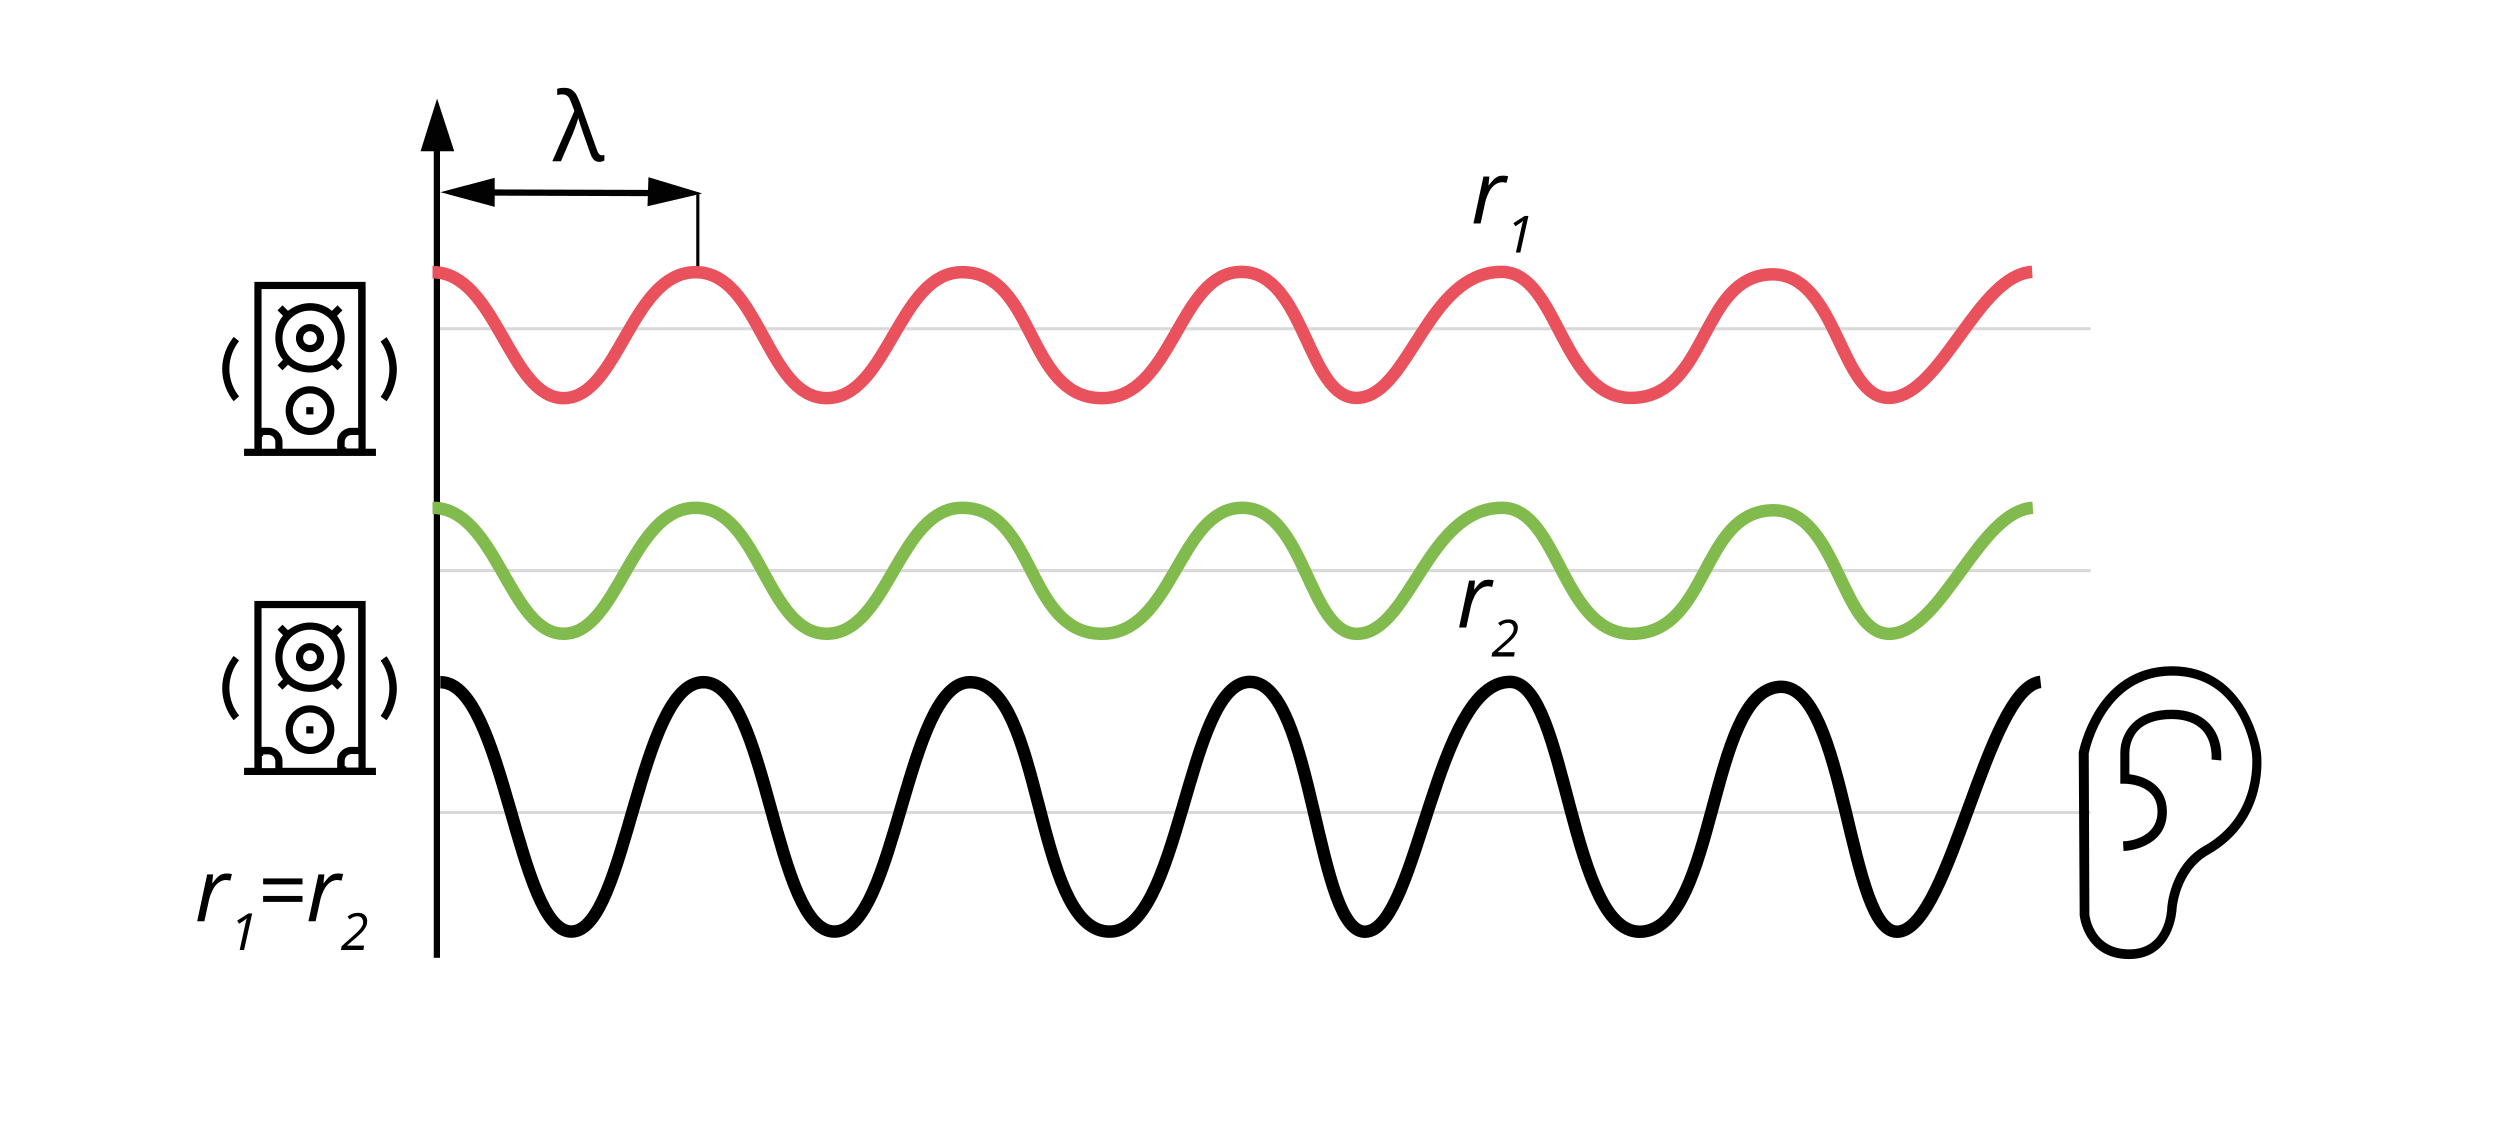 <?xml version="1.0" encoding="utf-8"?>
<!-- Generator: Adobe Illustrator 23.0.1, SVG Export Plug-In . SVG Version: 6.00 Build 0)  -->
<svg xmlns="http://www.w3.org/2000/svg" xmlns:xlink="http://www.w3.org/1999/xlink" version="1.1" id="Warstwa_1" x="0px" y="0px" viewBox="0 0 800 365.4" style="enable-background:new 0 0 800 365.4;" xml:space="preserve">
<style type="text/css">
	.st0{fill:#FFFFFF;}
	.st1{fill:none;stroke:#000000;stroke-miterlimit:10;}
	.st2{fill:none;stroke:#000000;stroke-width:2;stroke-miterlimit:10;}
	.st3{opacity:0.15;fill:none;stroke:#000000;stroke-miterlimit:10;enable-background:new    ;}
	.st4{fill-rule:evenodd;clip-rule:evenodd;stroke:#020202;stroke-width:4;stroke-miterlimit:10;}
	.st5{fill:none;stroke:#020202;stroke-width:2;stroke-miterlimit:10;}
	.st6{fill:#020202;}
	.st7{stroke:#000000;stroke-miterlimit:10;}
	.st8{stroke:#FFFFFF;stroke-miterlimit:10;}
	.st9{fill:none;stroke:#81BB4D;stroke-width:4;stroke-miterlimit:10;}
	.st10{fill:none;stroke:#000000;stroke-width:4;stroke-miterlimit:10;}
	.st11{fill:none;stroke:#E9515D;stroke-width:4;stroke-miterlimit:10;}
</style>
<rect class="st0" width="800" height="365.4"/>
<g id="rysunek">
</g>
<path class="st1" d="M292.3,196.1"/>
<path class="st1" d="M341.8,196.1"/>
<line class="st2" x1="139.8" y1="44.3" x2="139.8" y2="306.5"/>
<rect x="328.2" y="196.1" class="st0" width="44.3" height="5.5"/>
<g>
	<g>
		<line class="st3" x1="139.7" y1="260" x2="669" y2="260"/>
		<path class="st1" d="M141.9,234.9"/>
		<path class="st1" d="M141.9,196.6"/>
		<line class="st3" x1="139.7" y1="105.2" x2="669" y2="105.2"/>
		<line class="st3" x1="139.7" y1="182.6" x2="669" y2="182.6"/>
	</g>
</g>
<g>
	<g>
		<path class="st1" d="M147.1,44.5"/>
	</g>
</g>
<g>
	<g>
		<path class="st1" d="M230.7,112.2"/>
		<path class="st1" d="M268.9,112.2"/>
	</g>
</g>
<g>
	<g>
		<path class="st1" d="M356.1,112.2"/>
		<path class="st1" d="M394.3,112.2"/>
	</g>
</g>
<g>
	<polygon id="XMLID_2_" class="st4" points="142.6,46.4 137.3,46.4 138.7,41.9 139.9,38.1  "/>
</g>
<g>
	<g>
		<line class="st5" x1="216" y1="61.8" x2="155.1" y2="61.6"/>
		<g>
			<polygon class="st6" points="158.3,56.9 140.9,61.5 158.3,66.2    "/>
		</g>
	</g>
</g>
<g>
	<g>
		<path d="M176.7,51.7l7.1-16.2l-0.9-2.4c-0.3-0.8-0.6-1.4-0.8-1.8c-0.2-0.3-0.5-0.6-0.9-0.8c-0.3-0.2-0.7-0.3-1.2-0.3    c-0.6,0-1.2,0.1-1.7,0.2v-2c0.7-0.2,1.3-0.3,2-0.3c0.9,0,1.7,0.1,2.3,0.4c0.6,0.3,1.1,0.8,1.6,1.4c0.4,0.6,0.9,1.7,1.5,3.2    l5.4,15.1c0.2,0.5,0.4,0.9,0.6,1.1s0.5,0.4,0.8,0.4c0.3,0,0.6-0.1,0.9-0.1v1.8c-0.5,0.2-1,0.4-1.6,0.4c-0.7,0-1.3-0.2-1.7-0.6    c-0.4-0.4-0.8-1-1.1-1.8l-2.3-6.5c-0.8-2.4-1.4-4.1-1.6-5h-0.1c-0.3,1.2-0.9,2.8-1.7,4.9l-3.8,8.8H176.7z"/>
	</g>
</g>
<g>
	<g>
		<g>
			<path d="M481,56.2c0.6,0,1.2,0.1,1.6,0.2l-0.5,2.1c-0.5-0.1-1-0.2-1.4-0.2c-0.8,0-1.6,0.3-2.3,0.8s-1.4,1.3-1.9,2.3     s-0.9,2-1.2,3.2l-1.5,6.9h-2.3l3.2-15h1.9l-0.3,2.8h0.1c0.7-0.9,1.2-1.5,1.6-1.9c0.4-0.4,0.9-0.7,1.3-0.9S480.4,56.2,481,56.2z"/>
			<path d="M486.5,80.8h-1.4l1.6-7.3c0.3-1.4,0.5-2.3,0.7-2.9c-0.3,0.3-0.6,0.6-1.1,0.9l-1.4,0.9l-0.6-1l3.6-2.3h1.2L486.5,80.8z"/>
		</g>
	</g>
	<g>
		<g>
			<path d="M476.4,185.5c0.6,0,1.2,0.1,1.6,0.2l-0.5,2.1c-0.5-0.1-1-0.2-1.4-0.2c-0.8,0-1.6,0.3-2.3,0.8s-1.4,1.3-1.9,2.3     s-0.9,2-1.2,3.2l-1.5,6.9h-2.3l3.2-15h1.9l-0.3,2.8h0.1c0.7-0.9,1.2-1.5,1.6-1.9c0.4-0.4,0.9-0.7,1.3-0.9     S475.8,185.5,476.4,185.5z"/>
			<path d="M484.5,210.1h-7.2l0.2-1.2l3.7-3.3c0.5-0.5,1-0.9,1.4-1.3c0.4-0.4,0.7-0.7,1-1.1s0.4-0.7,0.6-1c0.1-0.3,0.2-0.7,0.2-1.1     c0-0.5-0.2-0.9-0.5-1.3c-0.3-0.3-0.8-0.5-1.3-0.5c-0.4,0-0.8,0.1-1.2,0.2s-0.8,0.4-1.3,0.8l-0.7-0.9c1-0.8,2.1-1.2,3.3-1.2     c0.9,0,1.7,0.2,2.2,0.7c0.5,0.5,0.8,1.1,0.8,1.9c0,0.6-0.1,1.1-0.3,1.6s-0.6,1-1,1.6c-0.5,0.6-1.3,1.3-2.3,2.2l-2.8,2.4v0.1h5.4     L484.5,210.1z"/>
		</g>
	</g>
	<g>
		<g>
			<path d="M72.6,279.5c0.6,0,1.2,0.1,1.6,0.2l-0.5,2.1c-0.5-0.1-1-0.2-1.4-0.2c-0.8,0-1.6,0.3-2.3,0.8s-1.4,1.3-1.9,2.3     c-0.5,1-0.9,2-1.2,3.2l-1.5,6.9h-2.3l3.2-15h1.9l-0.3,2.8h0.1c0.7-0.9,1.2-1.5,1.6-1.9c0.4-0.4,0.9-0.7,1.3-0.9     C71.5,279.6,72,279.5,72.6,279.5z"/>
			<path d="M78.1,304h-1.4l1.6-7.3c0.3-1.4,0.5-2.3,0.7-2.9c-0.3,0.3-0.6,0.6-1.1,0.9l-1.4,0.9l-0.6-1l3.6-2.3h1.2L78.1,304z"/>
			<path d="M84.2,283v-1.9h12.6v1.9H84.2z M84.2,288.6v-1.9h12.6v1.9H84.2z"/>
			<path d="M108.2,279.5c0.6,0,1.2,0.1,1.6,0.2l-0.5,2.1c-0.5-0.1-1-0.2-1.4-0.2c-0.8,0-1.6,0.3-2.3,0.8s-1.4,1.3-1.9,2.3     c-0.5,1-0.9,2-1.2,3.2l-1.5,6.9h-2.3l3.2-15h1.9l-0.3,2.8h0.1c0.7-0.9,1.2-1.5,1.6-1.9c0.4-0.4,0.9-0.7,1.3-0.9     C107.1,279.6,107.6,279.5,108.2,279.5z"/>
			<path d="M116.3,304h-7.2l0.2-1.2l3.7-3.3c0.5-0.5,1-0.9,1.4-1.3c0.4-0.4,0.7-0.7,1-1.1c0.3-0.3,0.4-0.7,0.6-1s0.2-0.7,0.2-1.1     c0-0.5-0.2-0.9-0.5-1.3c-0.3-0.3-0.8-0.5-1.3-0.5c-0.4,0-0.8,0.1-1.2,0.2c-0.4,0.2-0.8,0.4-1.3,0.8l-0.7-0.9     c1-0.8,2.1-1.2,3.3-1.2c0.9,0,1.7,0.2,2.2,0.7c0.5,0.5,0.8,1.1,0.8,1.9c0,0.6-0.1,1.1-0.3,1.6s-0.6,1-1,1.6     c-0.5,0.6-1.3,1.3-2.3,2.2l-2.8,2.4v0.1h5.4L116.3,304z"/>
		</g>
	</g>
	<g id="Layer_2_3_">
		<path class="st7" d="M681.3,306.4c-13.9,0-15.3-13.4-15.3-13.5v-0.1l-0.3-51.9v-0.1c0.1-0.3,5.2-27.1,29.3-27.1    c24.1,0,28,26.8,28,27.1c0,0.3,3,21.3-16.6,32.3c-9.6,5.5-10.4,17.7-10.4,17.8C696,291,695.3,306.4,681.3,306.4z M668.1,292.7    c0.1,0.9,1.5,11.6,13.3,11.6c12,0,12.6-12.9,12.6-13.5c0-0.6,0.9-13.6,11.5-19.6c18.3-10.3,15.6-30,15.6-30.2    c-0.1-1.1-3.6-25.3-26-25.3c-21.7,0-26.9,23.7-27.2,25.3L668.1,292.7z"/>
		<path class="st7" d="M680,271.8l-0.1-2.1c0.5,0,11-0.7,11-10s-10.5-9.4-10.9-9.4h-1v-9.4c0-3.3,1.3-6.5,3.6-8.9    c2.8-2.9,7-4.4,12.4-4.4c5.1,0,9,1.5,11.7,4.4c4.1,4.4,3.6,10.5,3.6,10.8l-2.1-0.2c0-0.1,0.4-5.5-3.1-9.3    c-2.3-2.4-5.7-3.7-10.2-3.7c-4.9,0-8.6,1.3-11,3.7c-1.9,2-2.9,4.7-3,7.5v7.4c4.6,0.4,12,3.1,12,11.5    C693,271,680.2,271.8,680,271.8z"/>
	</g>
</g>
<path class="st8" d="M117.5,89.7H80.9v53.4h-3.3v3.3h43.2v-3.3h-3.3V89.7z M114.1,93v43.4h-1.7c-2.7,0-5,2.2-5,5v1.7H90.9v-1.7  c0-2.7-2.2-5-5-5h-1.7V93H114.1z M84.2,139.7h1.7c0.9,0,1.7,0.7,1.7,1.7v1.7h-3.3V139.7z M110.8,143.1v-1.7c0-0.9,0.7-1.7,1.7-1.7  h1.7v3.3H110.8z"/>
<path class="st8" d="M89.9,115.1l-1.8,1.8l2.3,2.3l1.8-1.8c1.9,1.5,4.4,2.3,7,2.3c2.6,0,5-0.9,7-2.3l1.8,1.8l2.3-2.3l-1.8-1.8  c1.5-1.9,2.3-4.4,2.3-7c0-2.6-0.9-5-2.3-7l1.8-1.8L108,97l-1.8,1.8c-1.9-1.5-4.4-2.3-7-2.3c-2.6,0-5,0.9-7,2.3L90.4,97l-2.3,2.3  l1.8,1.8c-1.5,1.9-2.3,4.4-2.3,7C87.6,110.8,88.4,113.2,89.9,115.1z M99.2,99.9c4.6,0,8.3,3.7,8.3,8.3c0,4.6-3.7,8.3-8.3,8.3  c-4.6,0-8.3-3.7-8.3-8.3C90.9,103.6,94.6,99.9,99.2,99.9z"/>
<path class="st8" d="M99.2,123.1c-4.6,0-8.3,3.7-8.3,8.3c0,4.6,3.7,8.3,8.3,8.3c4.6,0,8.3-3.7,8.3-8.3  C107.5,126.9,103.8,123.1,99.2,123.1z M99.2,136.4c-2.7,0-5-2.2-5-5c0-2.7,2.2-5,5-5s5,2.2,5,5C104.2,134.2,101.9,136.4,99.2,136.4z  "/>
<path class="st8" d="M99.2,113.2c2.7,0,5-2.2,5-5c0-2.7-2.2-5-5-5s-5,2.2-5,5C94.2,110.9,96.4,113.2,99.2,113.2z M99.2,106.5  c0.9,0,1.7,0.7,1.7,1.7s-0.7,1.7-1.7,1.7s-1.7-0.7-1.7-1.7S98.3,106.5,99.2,106.5z"/>
<path class="st8" d="M97.5,129.8h3.3v3.3h-3.3V129.8z"/>
<path class="st8" d="M74.7,107.1c-2.6,3.1-4.1,7-4.1,11c0,4,1.5,8,4.1,11l2.5-2.2c-4.4-5.1-4.4-12.6,0-17.8L74.7,107.1z"/>
<path class="st8" d="M123.8,107.2l-2.7,2c4,5.3,4,12.7,0,17.9l2.7,2c2.4-3.2,3.7-7,3.7-11C127.4,114.2,126.2,110.4,123.8,107.2z"/>
<path class="st8" d="M117.5,191.8H80.9v53.4h-3.3v3.3h43.2v-3.3h-3.3V191.8z M114.1,195.1v43.4h-1.7c-2.7,0-5,2.2-5,5v1.7H90.9v-1.7  c0-2.7-2.2-5-5-5h-1.7v-43.4H114.1z M84.2,241.9h1.7c0.9,0,1.7,0.7,1.7,1.7v1.7h-3.3V241.9z M110.8,245.2v-1.7  c0-0.9,0.7-1.7,1.7-1.7h1.7v3.3H110.8z"/>
<path class="st8" d="M89.9,217.3l-1.8,1.8l2.3,2.3l1.8-1.8c1.9,1.5,4.4,2.3,7,2.3c2.6,0,5-0.9,7-2.3l1.8,1.8l2.3-2.3l-1.8-1.8  c1.5-1.9,2.3-4.4,2.3-7c0-2.6-0.9-5-2.3-7l1.8-1.8l-2.3-2.3l-1.8,1.8c-1.9-1.5-4.4-2.3-7-2.3c-2.6,0-5,0.9-7,2.3l-1.8-1.8l-2.3,2.3  l1.8,1.8c-1.5,1.9-2.3,4.4-2.3,7C87.6,212.9,88.4,215.3,89.9,217.3z M99.2,202c4.6,0,8.3,3.7,8.3,8.3c0,4.6-3.7,8.3-8.3,8.3  c-4.6,0-8.3-3.7-8.3-8.3C90.9,205.7,94.6,202,99.2,202z"/>
<path class="st8" d="M99.2,225.2c-4.6,0-8.3,3.7-8.3,8.3s3.7,8.3,8.3,8.3c4.6,0,8.3-3.7,8.3-8.3S103.8,225.2,99.2,225.2z   M99.2,238.5c-2.7,0-5-2.2-5-5c0-2.7,2.2-5,5-5s5,2.2,5,5C104.2,236.3,101.9,238.5,99.2,238.5z"/>
<path class="st8" d="M99.2,215.3c2.7,0,5-2.2,5-5c0-2.7-2.2-5-5-5s-5,2.2-5,5C94.2,213,96.4,215.3,99.2,215.3z M99.2,208.6  c0.9,0,1.7,0.7,1.7,1.7s-0.7,1.7-1.7,1.7s-1.7-0.7-1.7-1.7S98.3,208.6,99.2,208.6z"/>
<path class="st8" d="M97.5,231.9h3.3v3.3h-3.3V231.9z"/>
<path class="st8" d="M74.7,209.2c-2.6,3.1-4.1,7-4.1,11c0,4,1.5,8,4.1,11l2.5-2.2c-4.4-5.1-4.4-12.6,0-17.8L74.7,209.2z"/>
<path class="st8" d="M123.8,209.3l-2.7,2c4,5.3,4,12.7,0,17.9l2.7,2c2.4-3.2,3.7-7,3.7-11C127.4,216.3,126.2,212.5,123.8,209.3z"/>
<path class="st9" d="M138.4,162.5c20.5,0,24.6,40.5,42.1,40.3c17.4-0.2,21.5-40.3,42.1-40.3s22.6,40.5,42.1,40.3  s22.9-40.3,43.2-40.3c23.5,0,20.4,39.5,44,40.3s25.1-40.3,45.6-40.3c20.5,0,21.1,41.6,37.5,40.3c16.4-1.3,22-40.3,45.7-40.3  c18.5,0,19,41.6,42.6,40.3c23.6-1.3,21-38.6,43.5-39.5c21.7-0.8,22,40.7,38.5,39.5c16.5-1.3,28.1-39.3,45.2-40.3"/>
<path class="st10" d="M140.9,218.3c20.5,0,24.6,80.3,42.1,79.8s21.5-79.8,42.1-79.8s22.6,80.3,42.1,79.8  c19.5-0.5,22.9-79.8,43.2-79.8c23.5,0,20.4,78.3,44,79.8c23.6,1.5,25.1-79.9,45.6-79.9c20.5,0,21.1,82.4,37.5,79.9  c16.4-2.5,22-79.8,45.7-79.9c18.5-0.1,19,82.5,42.6,79.9c23.6-2.5,21-76.5,43.5-78.3c21.7-1.7,22,80.8,38.5,78.3  c16.5-2.5,28.1-78,45.2-79.9"/>
<line class="st1" x1="223.3" y1="61.7" x2="223.3" y2="88.6"/>
<path class="st11" d="M138.4,87.1c20.5,0,24.6,40.5,42.1,40.3s21.5-40.3,42.1-40.3s22.6,40.5,42.1,40.3  c19.5-0.3,22.9-40.3,43.2-40.3c23.5,0,20.4,39.5,44,40.3S376.8,87,397.3,87c20.5,0,21.1,41.6,37.5,40.3c16.4-1.3,22-40.3,45.7-40.3  c18.5,0,19,41.6,42.6,40.3c23.6-1.3,21-38.6,43.5-39.5c21.7-0.8,22,40.7,38.5,39.5C621.5,126,633.1,88,650.3,87"/>
<g>
	<g>
		<polygon class="st6" points="207.2,66 224.7,61.9 207.5,56.7   "/>
	</g>
</g>
</svg>
